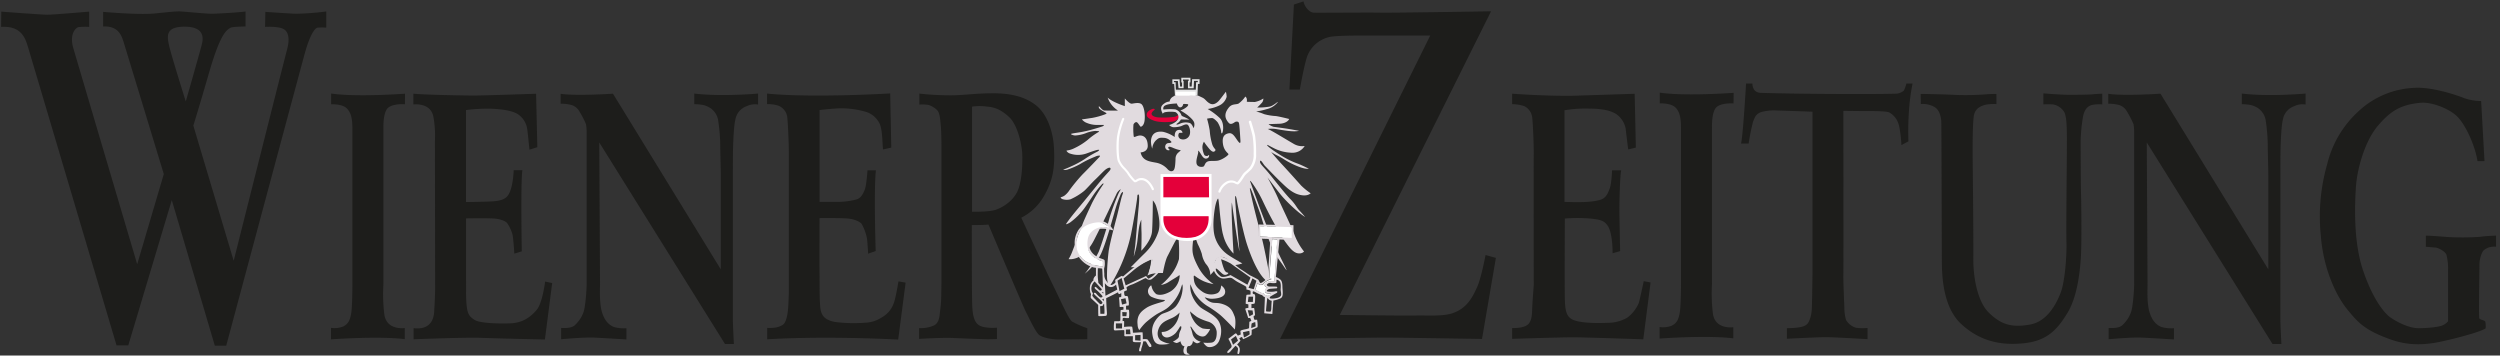 <svg xmlns="http://www.w3.org/2000/svg" xmlns:xlink="http://www.w3.org/1999/xlink" viewBox="0 0 929.36 132.16"><rect x="0" y="0" width="929.36" height="132.16" fill="#333333" stroke="none"/><defs><clipPath id="clip-path"><rect width="929.36" height="132.16" style="fill:none"/></clipPath></defs><g id="Ebene_2" data-name="Ebene 2"><g id="Ebene_1-2" data-name="Ebene 1"><g style="clip-path:url(#clip-path)"><path d="M110.09,5.11c-1.5,0-11.44-.7-11.44-.7L98.54,10s5-.35,7,.87,2.08,4.24,1.14,7.67S86.87,96.94,86.87,96.94l-15-50.25s1.85-5.83,5.78-19.43,6.12-15.92,8.05-16.94c.81-.44,5.58-.48,5.58-.48V4.28c-3,.39-10.81.83-12.76.83s-10.57-.87-11.9-.87-2.87.12-8.95.75-19.33-.58-19.33-.58V9.84c5.62-.23,6.79,3.27,7.55,5.61.5,1.56,15,49.26,15,49.26L51,98.23S28.83,23.31,27.25,17.89s1.05-7.63,1.9-7.8a22.66,22.66,0,0,1,4-.09V4.32S19.74,5.47,17.62,5.47.48,4.32.48,4.32L.41,10c7.57-.46,9,4.21,10,7.5S43.32,128.39,43.32,128.39h4.37l16.17-54,16,54.11H84.1s27.5-102.5,29.3-109c1.68-6,3.5-9.12,4.75-9.24a31.3,31.3,0,0,1,3.14,0v-6A100.27,100.27,0,0,1,110.09,5.11ZM62.82,16.78c-.68-3.27-1.42-6.86,5.78-6.86s7.07,3.94,6.46,6.45-6,21.34-6,21.34S63.5,20.05,62.82,16.78Z" style="fill:#1d1d1b"/><path d="M150.55,34.83s-18,1.34-27.46-.06v4s3.91-.22,5.71,1.41S131,44.5,131,47.76v58.15s0,8.16-.48,10.78-1.16,3.73-2.93,4.68a8.71,8.71,0,0,1-4.55.5v4.29s17.56-1.31,27.42-.08v-4.14s-6.93,1.06-7.62-5.33a61.31,61.31,0,0,1-.31-10.86v-58s-.23-5.9,1.69-7.63,6.32-1.36,6.32-1.36Z" style="fill:#1d1d1b"/><path d="M153.67,34.83v4s6.57-.89,7.47,4.75a39.22,39.22,0,0,1,.54,8.78l.08,55.52s-.14,5.09-.31,6.93c-.08.85.46,8.16-7.7,7.18v4.14s19.25-.77,25.1-.54,23.72.62,23.72.62l2.7-21-2.62-.54s-1,8.08-3.16,10.55-4.93,4.85-10.09,5-11.35-.18-13-1.31c-2.3-1.54-3.15-2.23-3.15-11.08V81.19s7.86-.16,10.63.07,4.31,1.24,4.62,1.62a14.32,14.32,0,0,1,2,4.24c.39,1.69.69,7.16.69,7.16l2.78-.85s-.46-25.89.23-30.17h-3.24s-.17,6.53-2.07,9.3c-1,1.43-2.72,2.14-6.07,2.31s-9.59.23-9.59.23V40.91a66.54,66.54,0,0,1,8.72-.52c3.64.14,7.86.47,10.48,2A8,8,0,0,1,196,48.07c.21,1.28.81,7.57.81,7.57l2.94-.92-.46-19.87s-19.75.67-23,.67S157.68,35.25,153.67,34.83Z" style="fill:#1d1d1b"/><path d="M208.42,34.87v3.69a15,15,0,0,1,4.12.5A5.38,5.38,0,0,1,215,40.8a36.4,36.4,0,0,1,2.85,5.39,19.34,19.34,0,0,1,.23,2.46V98s0,6.39,0,7.78-.39,8.32-1.23,10.44a12.18,12.18,0,0,1-3.18,4.69c-1.21,1.08-3.4,1.08-5.08,1v4.2s8.45-.77,12-.62,12.28.7,12.28.7V122a13,13,0,0,1-4.66-.45c-1.69-.7-3.39-2.09-4.43-5.52s-.72-9.43-.72-10-.29-53.08-.29-53.08l46.74,74.92h3.31s-.38-7.25-.38-8.94V64.89c0-1.57,0-7.55.07-9.86s.27-8.35.88-10.66a6.37,6.37,0,0,1,4.21-4.9,6.87,6.87,0,0,1,4.21-.61V34.78s-13.52,1.23-23.71,0v3.95s3.2,0,4.62.74a6.79,6.79,0,0,1,4.21,5,65.13,65.13,0,0,1,.82,10.4c0,1.63.2,7.74.2,10.26v35l-40.08-65.3S214.14,35.74,208.42,34.87Z" style="fill:#1d1d1b"/><path d="M285.15,34.79v3.93a12.35,12.35,0,0,1,4.35.62,5.35,5.35,0,0,1,3.14,4c.24,2,.6,9.46.6,13.12v52.35c0,.79-.16,5.1-.36,6.79s-.69,4.42-1.91,5.17-2.68,1.26-5.77,1.12v4.25s18.73-1.38,48.7.09l2.76-21.17-2.66-.46s-1.14,6.94-1.85,8.37a9.64,9.64,0,0,1-4.33,5,11.85,11.85,0,0,1-6.31,2,54.71,54.71,0,0,1-11.08-.28c-3.17-.6-4.62-1.8-5.25-4s-.46-10-.52-13.72,0-20.89,0-20.89,8.21-.09,10.66.17,4.36,1.17,5,2a17.37,17.37,0,0,1,2,5.63c.21,1.72.4,5.43.4,5.43l2.81-1s-.74-22.83.09-30h-3.14s-.35,5.59-1,7.16-1.35,3.09-3,3.65a28.28,28.28,0,0,1-6.7.93c-1.84,0-7.11,0-7.11,0V40.91s4.49-.54,7.4-.64a32.69,32.69,0,0,1,9.93,1.34,8.3,8.3,0,0,1,4.44,3.4c1.57,2.08,1.47,6.11,1.8,10.55l3.09-.69-.41-20.14S302.11,36.48,285.15,34.79Z" style="fill:#1d1d1b"/><path d="M398.51,119.51c-1.33-1-4.07-7.44-6.86-13.08s-12-25.5-12-25.5a20.16,20.16,0,0,0,8.31-7.81c3.2-5.55,4.34-10.09,3.82-18.62-.32-5.15-2.26-11.65-6.3-15.06s-9.58-4.76-16.08-4.76-9.89.59-14.64.74a104.29,104.29,0,0,1-13-.63v4.09a13.72,13.72,0,0,1,3.46.14c1.08.32,3.1,1.49,3.62,2.59s.7,2.77.92,5.43.22,7.62.22,7.62v50.48s-.05,3.75-.1,5.77-.39,4.62-.58,6.19-.64,3.16-2.08,3.88a12.5,12.5,0,0,1-5.56,1v4s8.62-.53,12.6-.34,10.45.41,12,.46,4.35-.06,4.35-.06v-4.24a17.32,17.32,0,0,1-5.09-.26c-1.89-.57-3.92-1.26-4.11-8.26s-.14-29.6-.14-29.6,4.52,0,6.18-.2c0,0,13.14,31.07,13.92,32.45s3.56,7.74,5.13,8.73,4.57,1.53,7.23,1.53,10.46-.09,10.46-.09v-4.1A33,33,0,0,1,398.51,119.51ZM370.12,78c-2.4.83-8.78.72-8.78.72V39.64a20.4,20.4,0,0,1,5.69,0c2.86.24,5.15,1.14,8.15,3.92S379.82,53.39,380,57s-.05,10.63-1.86,14.31S372.52,77.18,370.12,78Z" style="fill:#1d1d1b"/><path d="M429.66,100.46a8.06,8.06,0,0,0-1.51.45s.61-3.9.17-4.75-6,2.7-6.82,3.29-4.09,3.39-4.09,3.39a.4.4,0,0,0-.48-.25,18.43,18.43,0,0,0-2.34,1.44c-.09.11.16.76.05,1a2.79,2.79,0,0,1-1.6.93c-.38-.07-.92-.37-1.68-1.41a3.68,3.68,0,0,1-.83-2.68,19,19,0,0,1-.07-2.1,6.35,6.35,0,0,0,.25-2.13c-.09-.85.14-1-.95-1.38s-4.78-1.6-4.89-5.36,2.42-5.59,4.2-5.85a13.36,13.36,0,0,1,4.51.55c.27.07.36-.15-.37-1.06a6.75,6.75,0,0,0-3.68-2.42,8.54,8.54,0,0,0-7,1.71,6.34,6.34,0,0,0-2,2.31,8.45,8.45,0,0,0-.92,5.45,9.7,9.7,0,0,0,1.48,4,9.83,9.83,0,0,0,4.2,3.42l.71.26a5.06,5.06,0,0,0,1.41.28l0,2.88a2.35,2.35,0,0,0-.76.9c-.33.63-.11.85-.11.85a3.72,3.72,0,0,0-1.29,1.94,6.05,6.05,0,0,0,.13,2.8.87.87,0,0,1,.16.74c0,.11-.25.95.07,1.24l2.54,2.36c.12.12.1.17.1.17s0,3.81.07,4,2,.06,2.58,0c.88,0,.56-1,.44-3.51s-.11-3.08-.11-3.08,2.28-1.1,2.93-1.43,1.18-.64,1.34-.69.19.14.25.37.37.29.67.1a2.1,2.1,0,0,1,.4-.22,10.74,10.74,0,0,1,0,1.32c-.05.21-.48.16-.67.23s-.16.21-.09.9.16,2.45.18,2.61.42.07.74.07.51,0,.6,0,.07,1,.07,1-.83.16-1,.16-.14,3.53-.18,3.81-.47.35-.7.35a11.05,11.05,0,0,0-1.53,0,12.1,12.1,0,0,0-.18,2.52c0,.41-.09.93.54.9s2.36-.12,2.61-.12.6,0,.64,0c.21,0,.08,1.73.12,2.08s.95.18,1.62.18l1.53,0s.05,0,0,1.08c0,.74-.19,1.11.92,1.14.83,0,1.93,0,2.1,0a12.78,12.78,0,0,1-.6,2.36,3.89,3.89,0,0,0-.09,1l.74,0a4.13,4.13,0,0,1,.2-1.32,16.94,16.94,0,0,0,.58-2.13c0-.18,0-.23.4-.23s.62,0,.76.28a12.78,12.78,0,0,0,1.06,1.76c.16.09.75.11.78,0a1.51,1.51,0,0,0,0-.7c-.08-.13-1.12-1.74-1.37-2s-1.78-.14-1.78-.14a19.88,19.88,0,0,0-.07-2.5c-.12-.18-3.57.23-3.6.07a11.38,11.38,0,0,0-.26-2.12c-.12-.33-2.91,0-3,0s.05-1.78,0-2c-.14-.44-.54,0-.56-.23a3.17,3.17,0,0,1,.1-1.07,2,2,0,0,1,1,0,7.73,7.73,0,0,0,1.25,0,11.77,11.77,0,0,0,0-3c-.14-.21-1.06,0-1.06-.19a12,12,0,0,1,0-1.34c0-.14.85,0,1-.23a6.22,6.22,0,0,0-.11-1.94c-.09-.58-.11-1.46-.57-1.5s-.9.25-1-.76-.14-.88.5-1.18.49,0,.49-.37-.3-.74-.07-1a7.18,7.18,0,0,1,2.08-1c1.5-.6,3.86-1.87,4.37-2.1s.68-.3.94,0a1.63,1.63,0,0,0,1.77.23,13.11,13.11,0,0,0,2.51-2.3C430.65,101.44,430.28,100.37,429.66,100.46Zm-19.52,8v.69l-.62-.54a1,1,0,0,0,.49,0C410.14,108.52,410.14,108.49,410.14,108.49Zm.18,2.48V112a4.54,4.54,0,0,0-.68-.75C409.85,111.35,410.32,111,410.32,111Zm-2-5.78s-.11-.89-.2-1.84,0-3.6,0-3.6a7.21,7.21,0,0,1,1.59.13c.14.14.29,7.1.29,7.1Zm-3.87-7.54a7.59,7.59,0,0,1-4.11-4.87,9.82,9.82,0,0,1,1.37-7.21c1.45-2,4.29-2.8,6.42-2.91s4.2,1.87,4.2,1.87c-.39.08-.95-.16-3-.09-1.25,0-4.56,1.23-5.06,4.41s.37,5.15,2,6.51a9,9,0,0,0,3.61,1.76L410,99A14.23,14.23,0,0,1,404.49,97.65ZM408.91,113a22.69,22.69,0,0,1-1.62-1.63A6.83,6.83,0,0,1,406.1,110c-.13-.25.18-.62.18-.88s-.18-.32-.37-.72a3.51,3.51,0,0,1-.06-2.11,4.24,4.24,0,0,1,1.07-1.68c.37.41,1.9,2.09,2.45,2.66s-.23.81-.46.75-.75-.63-1-.87-.67-.66-.87-.45-.11.49.32.89a18.45,18.45,0,0,1,2.43,2.41c.26.53-.52.68-.83.54a9.68,9.68,0,0,1-1.47-1.42c-.3-.35-.62-.35-.82-.16s.31.65,1,1.29,2.08,1.79,2.14,2.22S409.2,113.17,408.91,113Zm1.54,3.66-1.4,0-.1-2.83a3.13,3.13,0,0,0,.94-.17c.25-.15.32-.63.32-.63s.24-.13.24,0S410.76,116.69,410.45,116.69Zm.5-6.7-.23-4.7c2.07,2.93,4.16.54,4.16.54l.46,1.85Zm6.16,12.15-2.28,0,0-1.9,2.31,0Zm6.87,2.4,0,2.14-2-.15,0-1.9Zm-5.44-2,1.54-.06.18,1.79-1.72,0Zm.34-6.43-.15,1.46h-1.47l-.07-1.54Zm-.48-5.22.4,1.9-1.69.47-.39-2Zm-2.23-2.64-.74-3.88,1.53-1,1,4ZM427,103.58c-.37,0-.69-.78-.92-.9s-.58.22-1.07.42-6.55,3-6.55,3l-.77-2.57s2.22-1.79,3.51-2.92A29.75,29.75,0,0,1,425,97.92c.87-.52,2.95-1.45,2.95-1.45a15.8,15.8,0,0,1-1.44,6c.14-.15,1.24-.52,1.56-.78s1.73-.58,1.55-.14A8.11,8.11,0,0,1,427,103.58Z" style="fill:#e1dbdf"/><path d="M438.13,42.53a2.44,2.44,0,0,1-1.79.93,30.52,30.52,0,0,1-5.83.18c-1.73-.18-2.77-.9-2.31-1.76s1.39-1.05.92-1.38-2.49.64-2.77,1.68.23,1.74,2.43,2.6,5.94.65,7.45.38S438.83,43.22,438.13,42.53Z" style="fill:#e4003a"/><rect x="437.14" y="34.08" width="7.32" height="1.48" style="fill:none"/><path d="M443.17,29.45,443,32.16h-.78l0-1.53h.32V28.9h-3.4v1.76h.28v1.5h-.74l-.18-2.68h-2.68v1.73h.67l.3,4.32,8.36-.07.18-4.25h.6V29.45Zm2.08,1.11h-.6l-.12,2.78h-7.41l-.1-2.78h-.62V30.1h1.46l.25,2.68H440V30.06h-.23v-.49h2.12v.49h-.27V32.8h2.12l.12-2.74h1.41Z" style="fill:#e1e1e2"/><path d="M470.72,104.34c-.07,0,1,1,0,0Zm14.47-23.66S484,79.26,483,78.21s-1.42-2.3-3.34-4.22S473,65.93,471.2,63.82s-3-3.08-2.77-3.89,1.17,1.07,1.75,1.68c.79.82,4.47,4.65,5.91,6s3.72,3.82,6.46,4.65,4.1.13,4.69-.4a24.94,24.94,0,0,1-3.56-2.9c-1.13-1.26-4.66-5.22-6.87-7.59s-4.29-4.89-4.29-4.89a16.2,16.2,0,0,0,2,1.19,30.05,30.05,0,0,1,3.17,1.78,29.36,29.36,0,0,0,5.75,2.75c2.35.79,3.1.52,3.1.52s-2.63-1.35-4-1.85a32.22,32.22,0,0,1-5.25-2.44c-2.09-1.22-5.5-3.46-6.11-4.26s.83.17,1.95.7a15.68,15.68,0,0,0,7.13,1.91,5.29,5.29,0,0,0,4.75-2.51,6.14,6.14,0,0,1-4.19-.86c-2.31-1.32-8.51-5.14-9.54-5.47a10.84,10.84,0,0,1,3.63.13c2.48.39,5.94,1.08,8,.56,0,0-1.9-.36-3.66-.66s-5.05-.72-5.81-.83a5.43,5.43,0,0,1-1.88-1s3.23-.09,4.39-.16,2.83-.63,3.3-1.75c0,0-3.66-.93-5-1.09a20.39,20.39,0,0,1-4.29-.7,20.26,20.26,0,0,0-3-1,25.28,25.28,0,0,0,4-.89A7.21,7.21,0,0,0,475,38c.21-.53-1.53,1.36-3.14,1.65a25.72,25.72,0,0,1-4.51.32A21.35,21.35,0,0,0,469,38.31a2.23,2.23,0,0,0,.63-1.69,8.64,8.64,0,0,1-3.14,1.29c-1.12,0-3-.07-3-.07s.3-1.38-.55-1.94a10.67,10.67,0,0,1-2.51,2.6c-1,.47-2.44,0-3.63,1.49s-2.1,3.43,0,5.71c.8.86,1.92-.1,2.31-.33s1.22-.33,1.45.33.47,5.21.55,6.37-.06,1.58-1.08.16-1.81-3-3.33-2.67-2.47,1.25-2.08,3.93,2,3.43,2.05,3.83-2.53,2.26-4.22,2.44-3-.13-3.83.46-.76,1.52-1.32,1.72-2.32.23-2.52-1.32.77-3.47.64-4.34.82.71,1.28,1.43,1.12,1.56,2.08,1.15a1.06,1.06,0,0,0,.7-1.08c0-.39-.33.06-.53.16s-1.06.09-1.29-.43a7.69,7.69,0,0,1-.68-2.83,4.09,4.09,0,0,1,.58-2,18,18,0,0,0,1.16,1.62c.65.8,2.22,3.15,3.11,1.58.19-.33-.54-.62-1.12-2a23.44,23.44,0,0,1-1-5.32,37.77,37.77,0,0,0-1-4.45,12.6,12.6,0,0,1,1.82-.23c.66,0,1.75,1.13,2.14,1.62a9.82,9.82,0,0,1,1.26,3.2c0,.67.26,1.45.59.33s.37-3.83-1.15-5.22a25,25,0,0,0-4.43-3.3,14.24,14.24,0,0,0,4.16-1.22A5.09,5.09,0,0,0,456,36a7.81,7.81,0,0,0-.29-1.9s-2.13,2.87-2.67,3.43-1.79,1.67-3.17,1-1.75-1.74-2.94-2.27-1.88-1.12-3.78-.86c-1.34.19-.86-.65-5.82,0a1.59,1.59,0,0,0-1.06.43,2.57,2.57,0,0,0-1.49,1.92,3.59,3.59,0,0,0-1.87.65c-.93.67-2,1.44-.64,3.9,0,0,.1-.53,1.26-.66a11.89,11.89,0,0,1,3.27,0c.85.16,2.42,2.16,0,3.83a7.06,7.06,0,0,1-2.18,1,2.6,2.6,0,0,0,1.52.82,9.29,9.29,0,0,0,2.94-.4c.82-.33,1.71-.85,2.34-.56s1.39,2.48.76,4a2.59,2.59,0,0,1-3.47,1.26,1.49,1.49,0,0,1-.36-2.16c.3-.12,1.25,0,1.25-.15s-.34-1-1.08-1-1.91.18-1.83,2.65A12.75,12.75,0,0,0,432.36,49c-1.85-.24-4.25.06-4.49,3.36a8.11,8.11,0,0,0,.48,2.91,4.77,4.77,0,0,1,1.27-3c1.22-1.15,1.52-1.14,3.39-1a4,4,0,0,1,2.43,1.42c.15.22-.11.46-.94.49a1.3,1.3,0,0,0-1.32,1.09,1.36,1.36,0,0,0,.76,1.52c.66.2,1.06,0,.79-.2s-.72-.79-.23-1,1.78.51,2.25.65a9.63,9.63,0,0,0,2,.57c.43,0-.16.4-.53.76A3,3,0,0,0,437,59.16c-.1,2-.19,3.76-.83,4.24s-1.36.25-2-.37a7.61,7.61,0,0,0-4.39-2.55c-2.54-.47-5.08-.72-5.77-3.82,0,0,2.71-.08,2.66-2.49s-1.06-3.61-2.51-3.78-2.61,1-2.71.28a22.38,22.38,0,0,1-.09-4.38c.2-.52.9-1.17,1.39-.76S423.81,47,424,47.09s1.27-.29,1.5-2.36-.11-4.82-1-5.85-3-.39-3.81-.33-2.54-1.95-2.54-1.95v2.85s-4.66-1.48-6.39-3.18a9.52,9.52,0,0,0,3.83,4.82s-.58.09-5,0c-.79,0-1.77-1.47-2-1.54s-.23.58.4,1.09,2,1.18,2.26,1.39-.12.35-.58.52a27.16,27.16,0,0,1-4.6,1.27c-1.75.25-3.43.54-3.76.52s.71,1,1.64,1.33a10,10,0,0,0,3.47.77c1.23,0,2.83,0,2.92,0s0,.31-.38.48-1.29.45-3.45,1.08a42.63,42.63,0,0,1-4.62,1.09c-1.08.2-3.25.48-3.66.65s.7.59,1.48.63a13.49,13.49,0,0,0,3.81-.81,12.2,12.2,0,0,1,3.65-.89c.77.07,1.88,0,1.19.42a25,25,0,0,0-4,2.89,24.38,24.38,0,0,1-5.12,3.18,8.1,8.1,0,0,1-2.66.79c-.28,0,.08.58.83,1a9.3,9.3,0,0,0,6.63.05c2.9-1.07,4-1.36,4.42-1.32s-.16.52-.67.77a37.79,37.79,0,0,0-4.65,2.74,34.33,34.33,0,0,1-4.94,2.65c-1.09.54-2.83,1.19-3,1.25a3.07,3.07,0,0,0,1.87-.13,27.27,27.27,0,0,0,4.39-1.93c1-.61,2.08-1.19,3.17-1.71s2.5-1.08,2.93-1.27a3.1,3.1,0,0,1,1.25-.2c.25,0,.06.39-.29.72s-3.8,4-6,6.16a63.27,63.27,0,0,0-4.93,5.94,7.89,7.89,0,0,1-1.8,2,4.16,4.16,0,0,1-1.36.63c-.22,0-.17.35.41.68a5.22,5.22,0,0,0,3.1.11A22.81,22.81,0,0,0,403,71c1.14-1,2.81-3,4.25-4.35s3.19-3.3,4-3.82,1.29-.58,1.47-.4.12.41,0,.71-2,2.19-3.77,4.35-5.13,6.32-6.17,7.57-3,3.59-4.12,5-2.19,2.89-2.34,3.19.8-.11,1.57-.61a24.82,24.82,0,0,0,5.2-5.2c1.85-2.56,3.51-5.25,4.35-6.31a27.2,27.2,0,0,1,2.37-2.79c.29-.18.6-.19.36.15A60,60,0,0,0,406,75.39c-1.41,3-3.14,6.71-3.68,8.22s-3.65,9.88-4.15,11a15.84,15.84,0,0,1-.93,1.72s5.32,1,9.47-7.08,7.59-15.62,8.21-16.87a4.09,4.09,0,0,1,1.61-2c.23,0-.46.89-.77,1.64a87,87,0,0,0-3.32,9.06c-.8,3.09-3.18,10.48-4,12.52a45.8,45.8,0,0,1-3.86,6.43,16.37,16.37,0,0,1-1.35,1.73,22.42,22.42,0,0,0,6.05-7.36c1.89-4.19,3.88-11.55,4.89-15A52.39,52.39,0,0,1,416.72,72c.39-.51.54-.63.7-.59s0,.54-.31,1.39-1.56,6.35-2,8-2.63,9.87-3,12.79-.81,8.81-.47,10.66.31,3.3,2.12.15a59.93,59.93,0,0,0,6.66-17.17c1.47-7.35,2.37-13.68,2.37-14.25s.29-.8.52-.61.23,2.08,0,4.39S422.15,90.12,422,91.27l-.54,4.16a41.82,41.82,0,0,0,1.24-5c.3-2,.46-4.35.76-6a12.92,12.92,0,0,1,.81-2.77s0,2.89.08,4.66-.08,6.89-.08,6.89,3.75-3.62,4-7.28.29-11.43.29-11.43a6.18,6.18,0,0,1,1.31,2.39c.43,1.46,1.78,5.77.77,9.21a20.26,20.26,0,0,1-5.19,8.15c-1.81,1.77-5.09,5.08-5.09,5.08h1.93s5-3.14,5.89-2.94-2.28,6.07-.39,5.51a17.1,17.1,0,0,1,4.51-.41s.77-4.5,1.74-6.31,2.94-5.93,3.34-6.2.77,0,.81.69a53.87,53.87,0,0,1,.08,6.66,17.35,17.35,0,0,1-2.5,5.2,22.16,22.16,0,0,1-4.2,4.4,7.27,7.27,0,0,0,3.08-1.24c1.92-1.2,3-1.81,3.43-2.16s.53-.27.42.42a7.19,7.19,0,0,1-3.49,5.47c-3,1.66-4.62,1.15-5.17.92a4.93,4.93,0,0,1-1.78-3.08s-.15-.61-1,.85a2.33,2.33,0,0,0,1,3.24,12.78,12.78,0,0,0,4.83,1.15c.41,0,0,.42-.51.62s-4.47,1.15-6.2,2.31-3.74,2.63-3.28,6.31a3.72,3.72,0,0,0,.62,2,19.09,19.09,0,0,1,2.46-2.89,34.7,34.7,0,0,1,4.09-3.08c1.73-1,3.46-1.7,4.73-3a16.56,16.56,0,0,0,3.87-5.66l.79-2.42s.27.3.18,1.62a11.72,11.72,0,0,1-2.49,6.54c-1.89,2.08-4.43,2.39-5.39,3s-3.88,3.31-3.44,7,1.66,3.93,2.68,4.2a14.38,14.38,0,0,0,3.88-.27,9.15,9.15,0,0,1-3.47-1.27c-1-.89-1.5-2.52-.57-4.59s2.58-2.69,4.46-3.54a8.72,8.72,0,0,0,3.2-2.19,9.93,9.93,0,0,1-.85,3,8,8,0,0,1-3.27,3.59,5,5,0,0,1-2.51.62,1.81,1.81,0,0,0,1.11,1.89c1.36.69,3.71-.89,4.32-1.81a18,18,0,0,0,1.32-2c.09-.31.53-.08.53-.08a2.61,2.61,0,0,1-.31,1.42,5,5,0,0,0-.57,2.09c0,.49-.35.92-1.16,1.45a3.55,3.55,0,0,1-1.08.58,4.11,4.11,0,0,0,1.39.58,3.85,3.85,0,0,0,1.39-.67,4.38,4.38,0,0,0,.54,1.32,1.44,1.44,0,0,0,1,.57,4.32,4.32,0,0,0-.42,1.51c0,.66.07,2,2.4,1.5,0,0-.57-.3-.83-.42s-.48-1.15-.26-2,.62-.67,1-.67a2.07,2.07,0,0,0,1.2-1.94,4.17,4.17,0,0,0,1.31.84c.67.22,1.6-.54,1.6-.54a5.22,5.22,0,0,1-1.57-.73,3.93,3.93,0,0,1-1.44-2.08,16.09,16.09,0,0,0-.79-2.54c-.13-.16,0-.39.27-.16a21.67,21.67,0,0,0,1.81,2.48c.84.83,2.51,1.6,3.56.72a7.15,7.15,0,0,0,1.68-2.39,14.23,14.23,0,0,1-2.78-.22,7.21,7.21,0,0,1-3.38-3,9.59,9.59,0,0,1-1.34-3.36,29.06,29.06,0,0,0,2.64,2.11,19.64,19.64,0,0,0,4.28,1.77,4.54,4.54,0,0,1,3,3.62c.08,1.16,0,3.84-1.89,4.12a13,13,0,0,1-3.08,0s1,1.62,2,1.66a3.83,3.83,0,0,0,4-2.62c1-2.49,1-6-1.19-8.12s-4.43-2.85-6-4.13a11.73,11.73,0,0,1-3.47-5.81,10.13,10.13,0,0,1-.15-2.69,35.16,35.16,0,0,0,1.46,3.23,15.39,15.39,0,0,0,4.74,4.81,39.47,39.47,0,0,1,5,3.48c1.44,1.26,4.33,4.19,5.33,5.34,0,0,.58-3.31-.12-5s-1.18-3.36-4.24-4.42c-2.23-.77-3.28-.21-4.62-.81a4.82,4.82,0,0,1-2.19-1.7c0-.15,1.2.43,2.27.47s4.59-.12,5.2-1.93-1.38-3-1.38-3-.07,2.31-1.54,2.92a5.77,5.77,0,0,1-5.23-.46c-1.59-1.08-3.05-2.32-3.32-4.35s0-1.81.27-1.69a17.35,17.35,0,0,0,3.31,2,16.88,16.88,0,0,0,3.7,1.08,17.72,17.72,0,0,1-5.8-6.51c-2.25-4.35-2.25-5.66-1.87-9.28s.46-2.22.77-1.67.6,1.51,1,2.56a22.87,22.87,0,0,1,1.53,3.69,9,9,0,0,0,1.5,3.7,6.13,6.13,0,0,1,1.64,4.1,13.84,13.84,0,0,0,1.41-1.56c.11-.29-.55-4.07,1.91-5s4.79,2.9,5.76,2.9a12.82,12.82,0,0,0,2.84-.63s-3.31-1.81-5.39-3.24a12.45,12.45,0,0,1-4.93-7c-.81-3.16-.31-7.71.08-10.13s1-3.62,1.18-3.71.28,1.2.43,2.51.72,8.52,1.47,10.93a15,15,0,0,0,3.88,7s-1-16.63-.62-19c0,0,2.08,15.25,2.84,18.19,0,0-1.68-18.49-1.62-20s.49,0,.67,1.22,2.24,11.44,3.62,15.79c1.69,5.3,4,10.5,6.37,13,.37.38.62.66.81.86h0c.26.14,1.22-2.5,1-3.63s-1.4-7.49-2.28-11.09-.38-1.43-.38-1.43-1,.18-1-.51a23.65,23.65,0,0,0-.33-4.69c-.37-1.42-1.48-5.69-2.18-8.85s-1.12-4.88-.56-4,3.2,8.19,3.69,9.57,3.13,11.73,7,17c2.61,3.5,4.26,6.7.4-1.09a224.63,224.63,0,0,1-8.58-20.86c-.93-2.54-2.35-6.46-2.58-7.06s-.13-.66.4,0a43.09,43.09,0,0,1,4.36,7.39,133,133,0,0,0,7.95,14.46c1.72,2.34,3.37,4.77,5.54,4.65a2.29,2.29,0,0,0,1.69-.69,23.15,23.15,0,0,1-3.61-6.41c-1.11-3-4.45-9.7-6.08-13.49-1.25-2.9-3.91-7.66-3.91-7.66s3.49,4.65,5,6.5S482,78.7,485.19,80.68Zm-41.51-33s-.51-1.76-1.55-2a5.3,5.3,0,0,0-3.7.39c-1.45.58-1.18,0-.76-.22A3.9,3.9,0,0,0,439,44.4l3.17.07a20,20,0,0,0-2-1c-.7-.28-1-.42-1.09-.91a3.68,3.68,0,0,0-2.1-1.89,21.63,21.63,0,0,0-4.48.05,1.23,1.23,0,0,1,.71-1.55c1.11-.63,4.28-.7,4.28-.7s.39,1.48,1.29,1.44,1.09-1.25,1.09-1.25a7.81,7.81,0,0,1,1.71.09c.31.14,0,.65-.35.95a7.25,7.25,0,0,1-2.43,1.36,23.22,23.22,0,0,1,2.75,1.8c.86.74,2.45,2,2.45,3.19A2.83,2.83,0,0,1,443.68,47.64Z" style="fill:#e1dbdf"/><path d="M481,1.68l-1.67,31.61h3.88s1.87-10.71,3-13a11.52,11.52,0,0,1,7.95-6.52c2.23-.59,11.41-.56,11.41-.56h26.11L475.85,126s35.48-.51,39.13-.51,35.95.51,35.95.51l5.16-30.14-3.85-1.05s-1.62,8.72-3.2,12.08-3.53,7.69-9.12,9.56c-3.76,1.25-9.67.73-13.45.84s-28.43-.21-28.43-.21L554.29,4.2s-36,.6-41.27.5-23.51.1-24.78,0-3.19-1.8-3.67-4.17Z" style="fill:#1d1d1b"/><path d="M562.13,34.83v3.89a14.82,14.82,0,0,1,4.51.73,5.39,5.39,0,0,1,2.94,4.16c.29,1.92.64,11.68.58,13.47s0,49,0,49-.52,6.66-.58,8.8-.19,4.9-1.92,6c-1.37.87-3.28,1.08-5.53,1.08v4s18-.57,22.64-.57,26.11.75,26.11.75L613.59,105l-2.54-.48s-1.43,6.76-1.85,8.15a13.49,13.49,0,0,1-4.27,5.42,14.6,14.6,0,0,1-7.34,1.91c-3.52.17-9,.13-12-.81s-3.75-2.83-3.87-8,0-29.95,0-29.95a58.45,58.45,0,0,1,9.41,0c4.18.44,5.2.85,6.53,2.69,1.09,1.52,1.81,5.35,1.81,10.22l2.81-.8S602,81.63,602,77.82s.25-13.11.69-14.5h-3.42s-.18,5-.87,6.76-1.3,3.55-3.56,4.22c-3.72,1.09-9.43.86-13.25.75V41a46.92,46.92,0,0,1,9-.64c5.6.06,8.26.81,10.28,2.08a8.57,8.57,0,0,1,3.46,5.32c.12,1.27.94,7.79.94,7.79l2.85-.69-.44-20-21.43.69C582.4,35.72,573.05,35.6,562.13,34.83Z" style="fill:#1d1d1b"/><path d="M644.47,34.51s-18,1.34-27.46-.07v4s3.91-.22,5.71,1.41,2.18,4.35,2.18,7.61v58.15s0,8.16-.49,10.78-1.16,3.73-2.93,4.67a8.61,8.61,0,0,1-4.54.51v4.29s17.56-1.31,27.41-.08v-4.14s-6.93,1.06-7.62-5.33a62.52,62.52,0,0,1-.31-10.86v-58s-.23-5.9,1.7-7.63,6.31-1.36,6.31-1.36Z" style="fill:#1d1d1b"/><path d="M783.73,34.87v3.69a15,15,0,0,1,4.12.5,5.38,5.38,0,0,1,2.43,1.74,36.4,36.4,0,0,1,2.85,5.39,19.34,19.34,0,0,1,.23,2.46V98s0,6.39,0,7.78-.39,8.32-1.23,10.44a12.18,12.18,0,0,1-3.18,4.69c-1.21,1.08-3.4,1.08-5.08,1v4.2s8.45-.77,12-.62,12.28.7,12.28.7V122a13,13,0,0,1-4.66-.45c-1.69-.7-3.39-2.09-4.43-5.52s-.72-9.43-.72-10-.29-53.08-.29-53.08l46.74,74.92h3.31s-.38-7.25-.38-8.94V64.89c0-1.57,0-7.55.07-9.86s.27-8.35.88-10.66a6.37,6.37,0,0,1,4.21-4.9,6.9,6.9,0,0,1,4.22-.61V34.78s-13.53,1.23-23.72,0v3.95s3.19,0,4.62.74a6.79,6.79,0,0,1,4.21,5,65.13,65.13,0,0,1,.82,10.4c0,1.63.2,7.74.2,10.26v35l-40.08-65.3S789.45,35.74,783.73,34.87Z" style="fill:#1d1d1b"/><path d="M649.09,31.05S648,50,647.22,53.36h2.83a77.67,77.67,0,0,1,1.64-8.13c.6-1.47,1-3,3.29-3.64a17.56,17.56,0,0,1,5.38-.52c.79,0,13.42.45,13.42.45v60.42s-.14,11.58-.28,13.43-.87,4.46-1.81,5.2-2.09,1.35-7.43,1.43v3.93s11.43-.59,14.52-.59,15.47.74,15.47.74v-4.16a21,21,0,0,1-4.29-.07,6.45,6.45,0,0,1-3.71-2.93,16,16,0,0,1-.62-4.62s-.44-10-.37-12,0-61.09,0-61.09,6.14.08,7.94.08,8-.07,9.1.51A7.23,7.23,0,0,1,705.73,46c.83,2.38,1.12,7.94,1.12,7.94l2.6-1.4S708.88,41,711,31.05h-2.31a13.6,13.6,0,0,1-.92,2.6,4.86,4.86,0,0,1-3.34,1.18c-7.14.23-35.15.15-49.79-.31-2.47-.08-3.12-1.73-3.2-3.47Z" style="fill:#1d1d1b"/><path d="M714,34.91s9.38.15,13,.38a98.55,98.55,0,0,0,11.33-.23c1.74-.15,3.83-.15,3.83-.15V38.7a17.14,17.14,0,0,0-4.33.29c-1.14.44-3.68,1-4.12,4.39s-.43,12.27-.36,18,.29,28.63.22,34.77,1.28,15.74,5.82,20.14,8.55,5.61,15.4,4.33c6.45-1.2,9.86-8.08,11.32-12s2.23-13.13,2.08-18.69.15-28.95.15-34.23.19-12.13-1-14.08a6.05,6.05,0,0,0-4.18-2.81,26.74,26.74,0,0,0-3.55,0v-4.1s6.46.54,9.82.54,7.55-.08,8.59-.2,3.49-.23,3.49-.23v4a13.41,13.41,0,0,0-4,.23c-1.22.46-2.49,1.2-3.14,4.18a64.7,64.7,0,0,0-.91,9.11c0,1.33.06,17.16.15,19.65s.3,18.07-.06,23.73-1.4,14.76-5,20.63-7.27,10.28-16,11.23-16.5-.72-23.43-7.08-7.21-18.1-7.25-23.39-.12-51.35-.22-52.21-.35-3.56-2.2-4.92a8.61,8.61,0,0,0-5.39-1.3Z" style="fill:#1d1d1b"/><path d="M922.35,37.56A19.77,19.77,0,0,1,916,36.47c-2.6-1.1-12-4.22-18.36-3.82a32.32,32.32,0,0,0-21.18,9A38.83,38.83,0,0,0,865.13,61a70.29,70.29,0,0,0-2.39,26.49c1,13.19,6.16,23.1,9.94,27.65s6.08,7.54,16.22,11.12c6,2.11,11.84,2.16,18.43.75s14.9-3.71,16.69-4.94a8.73,8.73,0,0,0-.14-2.54c-.26-.48-2-.66-2.23-1.23s.08-18.43.08-20.1.71-4.34,1.62-5.2a6.11,6.11,0,0,1,4.54-1.27V87.58s-4.1.15-6,.46a94.14,94.14,0,0,1-12.16.06c-2.56-.21-7.42-.58-7.94-.46v4.1s2.24.17,3.55.29,3.62,1.5,4.08,2.59a19.88,19.88,0,0,1,.63,5.74v19.1a6.05,6.05,0,0,1-1.94,1.44c-1.29.64-5.39,1.1-9,1.1s-7.91-2.23-10.4-3.93S882,111,878.45,100.52s-3.12-23.91-2.65-31,3.46-17.27,8.2-22.81,8.49-7.78,15.7-8.49c4.28-.43,11,2.25,13.87,5.2S920,53.66,921,59.91h2.6Z" style="fill:#1d1d1b"/><path d="M480.84,89.17l0-5.46-13.05-.25-.09,5.24,4.56.15s-.75,10.65-.75,11.9a9.74,9.74,0,0,1-1,3.26s-1.6,1.41-2,1.16-.49-1.13-1-1.34a26.27,26.27,0,0,0-2.39-1.26c-.46-.12-2.18-1.44-3.69-2.36a29.06,29.06,0,0,1-3.76-3.08c-5.31-3.59-5.81-.31-5.81-.31a3.63,3.63,0,0,0-.51,4c1,2.08,2.45,2.73,3.47,2.73s1.94-.32,2.59-.28,1.15.6,2.17,1.25,3.55,1.8,3.69,2.15a2.34,2.34,0,0,1,.06.94s1.38.28,1.51.5a4.44,4.44,0,0,1,0,1.4s-1.3,0-1.47.14a23.26,23.26,0,0,0-.29,3.26l1,.25,0,1.29s-1.24.1-1.15.42,1.09,3.35,1.09,3.35l.73,0,.44,1.07-.75.34-.11,2.37a5.58,5.58,0,0,1-1.51.43c-1.2.24-1.7.46-1.7.67s.13,1.24.13,1.24l-1.08.43a4.73,4.73,0,0,1-.31-.43c-.09-.17-.38-.49-.59-.38s-2.63,2-2.63,2a22.74,22.74,0,0,1,1.15,2.38c.13.52,0,.87-.54,1.3a12.73,12.73,0,0,0-1,1.07s0,.52.11.55a1.7,1.7,0,0,0,1.12-.72c.45-.55,1.8-2,1.8-2a3.07,3.07,0,0,1,.81.72c.29.4,0,1.13-.06,1.88s.57.38.57.38a4.39,4.39,0,0,0,.27-1.94,2.57,2.57,0,0,0-1-1.49,12.64,12.64,0,0,0,1.26-1.46c0-.14-.44-.69-.41-.81s.85-.63,1-.5.29.69.41.76a18.67,18.67,0,0,0,3.09-1.56,10.66,10.66,0,0,0,.08-1.9,18.49,18.49,0,0,0,2.18-1,9.39,9.39,0,0,0-.15-2.69c-.12-.2-.81.06-1-.09a2.48,2.48,0,0,1-.28-1.33c.13-.12.49-.18.49-.43a17.14,17.14,0,0,0-.32-2.52c-.12-.13-1,0-1,0V113a3.25,3.25,0,0,0,1.07-.12c.31-.14.26-1.32.31-2.14s-.05-1.26-.26-1.35-.69,0-.66-.61.26-.57.95-.2a17.71,17.71,0,0,0,1.86.92c.27.09.8.2.94.47s.79.49.79.49l-.24,6,3,.26.39-5a10.11,10.11,0,0,0,2.67-.82c1.21-.61.72-2.54.69-4.5s-.59-2.37-1.1-2.75a7.24,7.24,0,0,0-1.33-.69l1.33-13.92Zm-22.47,39-.74-2,1.8-1.3.79,1.76Zm10.06-40.22,0-3.82,11.84.32-.06,4Zm-11,14.3c-.69.32-2.69,1-3.56.55a6.17,6.17,0,0,1-1.71-1.9c-.83-2.4,1.06-.09,2.31.91s2.59-.35,2-.44c-1-.15-1.26-.88-1.63-1.85s-.92-3.14-.92-3.14A18.42,18.42,0,0,1,457.58,98c1,.75,7.3,5.21,7.3,5.21l-1.15,2.64Zm5,23.24-.36-2,2.36-.51s.13,1.08.13,1.3A10.74,10.74,0,0,1,462.43,125.47Zm4.21-5.73.14,1.57-1.62.64a8,8,0,0,1,.14-1.72A4.83,4.83,0,0,1,466.64,119.74Zm-1-4.35.19,1.43-1.38.75-.61-2.27Zm.19-5.12-.09,1.94-1.85,0,.23-1.94ZM464.14,107l1.44-3.51,1.49.87-1,3.15Zm8.46,7.44c0,.83-.23,1.48-.42,1.43s-1.43,0-1.52-.18.42-4.81.42-4.81c.23-.09.41.23.67.51a2.31,2.31,0,0,0,1,.42S472.6,113.64,472.6,114.47Zm1.82-9.3c.14-.12.1-1.19.1-1.19a2.08,2.08,0,0,1,1.23.7c.48.59.38,2.15.33,2.77s.19,1.27.19,2-.74,1.23-1.85,1.41a6,6,0,0,1-2.12.13.37.37,0,0,1-.09-.67c.27-.23,1.83-1.1,2.31-1.35s.52-.86-.52-.62a7.44,7.44,0,0,1-2.93,0c-.4-.25.24-.71.61-.86s2.64-.22,2.93-.28.23-.5,0-.59-2.15-.06-2.75-.08-1-.42-.89-.75a1.53,1.53,0,0,1,1.45-.58A5.53,5.53,0,0,0,474.42,105.17Zm-.71-.52a8.48,8.48,0,0,0-1.81-.07,2.27,2.27,0,0,0-1.66,1c-.67.83,1,1.39,1,1.39a1.11,1.11,0,0,0-.86,1.69c.38.52,2,.43,2,.57s-.11.25-.64.56c-.75.43-1.79-.35-2-.65s-.64-.16-1-.35-2.13-1.11-2.13-1.11l.89-2.54a1.33,1.33,0,0,0,1.07.76,1.46,1.46,0,0,0,1.32-.67,5.09,5.09,0,0,1,1.78-1.19c.72-.31,1.43-.47,1-.43a.9.9,0,0,1-.86-.61c-.06-.27,1.14-14.17,1.14-14.17l1.82.1Z" style="fill:#e1dbdf"/><path d="M450.38,64.65l-18.95.06s-.11,17.44.12,18.48,1.89,6.4,10,6.42c7,0,8.87-5.64,8.87-7.76C450.41,80.4,450.38,64.65,450.38,64.65Z" style="fill:#fff"/><polygon points="449.45 73.35 432.47 73.35 432.47 65.77 449.39 65.77 449.45 73.35" style="fill:#e4003a"/><path d="M449.28,80.37H432.53s-1.33,8.08,8.65,8.08C450.41,88.45,449.28,80.37,449.28,80.37Z" style="fill:#e4003a"/><path d="M417.22,44a28.55,28.55,0,0,0-2,7c-.3,2.64-.23,7.18.31,8.86a9.77,9.77,0,0,0,2.3,3.23l.94,1.08.17.24a15.28,15.28,0,0,0,2.66,3.25c.44.25.85,0,1.21-.2a2.63,2.63,0,0,1,2.3-.36c1.91.52,3.06,3.33,3.07,3.36a.42.42,0,0,0,.54.23.41.41,0,0,0,.22-.53c-.05-.13-1.31-3.22-3.62-3.85a3.41,3.41,0,0,0-2.92.45L422,67a18.55,18.55,0,0,1-2.39-3l-.18-.24-1-1.17a9.34,9.34,0,0,1-2.12-2.92c-.49-1.54-.56-6-.27-8.52a28.83,28.83,0,0,1,1.86-6.73.41.41,0,0,0-.15-.55A.4.4,0,0,0,417.22,44Z" style="fill:#fff"/><path d="M464.52,44.91a.43.43,0,0,0-.29.39.5.5,0,0,0,0,.12s1.17,3.81,1.43,5.23a41.08,41.08,0,0,1,.37,6.61,7.75,7.75,0,0,1-1.57,5.15l-1.29,1.23A5.91,5.91,0,0,0,461.87,65c-1.32,2.11-1.82,2.66-2,2.76,0,0-.26-.15-.26-.15a3.73,3.73,0,0,0-3.68-.1,6.53,6.53,0,0,0-3,3.59.4.4,0,0,0,.77.25,5.88,5.88,0,0,1,2.63-3.11,2.92,2.92,0,0,1,3,.1l.68.23c.46,0,1-.48,2.65-3.14a5.6,5.6,0,0,1,1.16-1.18l1.38-1.32a8.54,8.54,0,0,0,1.76-5.68,47.53,47.53,0,0,0-.37-6.77c-.28-1.46-1.41-5.15-1.46-5.31A.41.41,0,0,0,464.52,44.91Z" style="fill:#fff"/><path d="M412.37,84.53s-2.08-2-4.2-1.87-5,.92-6.42,2.91a9.82,9.82,0,0,0-1.37,7.21,7.59,7.59,0,0,0,4.11,4.87A14.23,14.23,0,0,0,410,99l0-1.87a9,9,0,0,1-3.61-1.76c-1.64-1.36-2.51-3.33-2-6.51s3.81-4.37,5.06-4.41C411.42,84.37,412,84.6,412.37,84.53Z" style="fill:#fff"/><polygon points="480.18 88.45 468.43 87.92 468.4 84.11 480.24 84.43 480.18 88.45" style="fill:#fff"/><path d="M467.53,105.18l-.89,2.54s1.76.93,2.13,1.11.78,0,1,.35,1.27,1.08,2,.65c.53-.31.68-.41.64-.56s-1.66,0-2-.57a1.11,1.11,0,0,1,.86-1.69s-1.69-.56-1-1.39a2.27,2.27,0,0,1,1.66-1,8.48,8.48,0,0,1,1.81.07L474.84,89l-1.82-.1s-1.2,13.9-1.14,14.17a.9.9,0,0,0,.86.61c.39,0-.32.12-1,.43a5.09,5.09,0,0,0-1.78,1.19,1.46,1.46,0,0,1-1.32.67A1.33,1.33,0,0,1,467.53,105.18Z" style="fill:#fff"/><rect x="437.11" y="34.08" width="7.32" height="1.48" style="fill:#fff"/></g></g></g></svg>